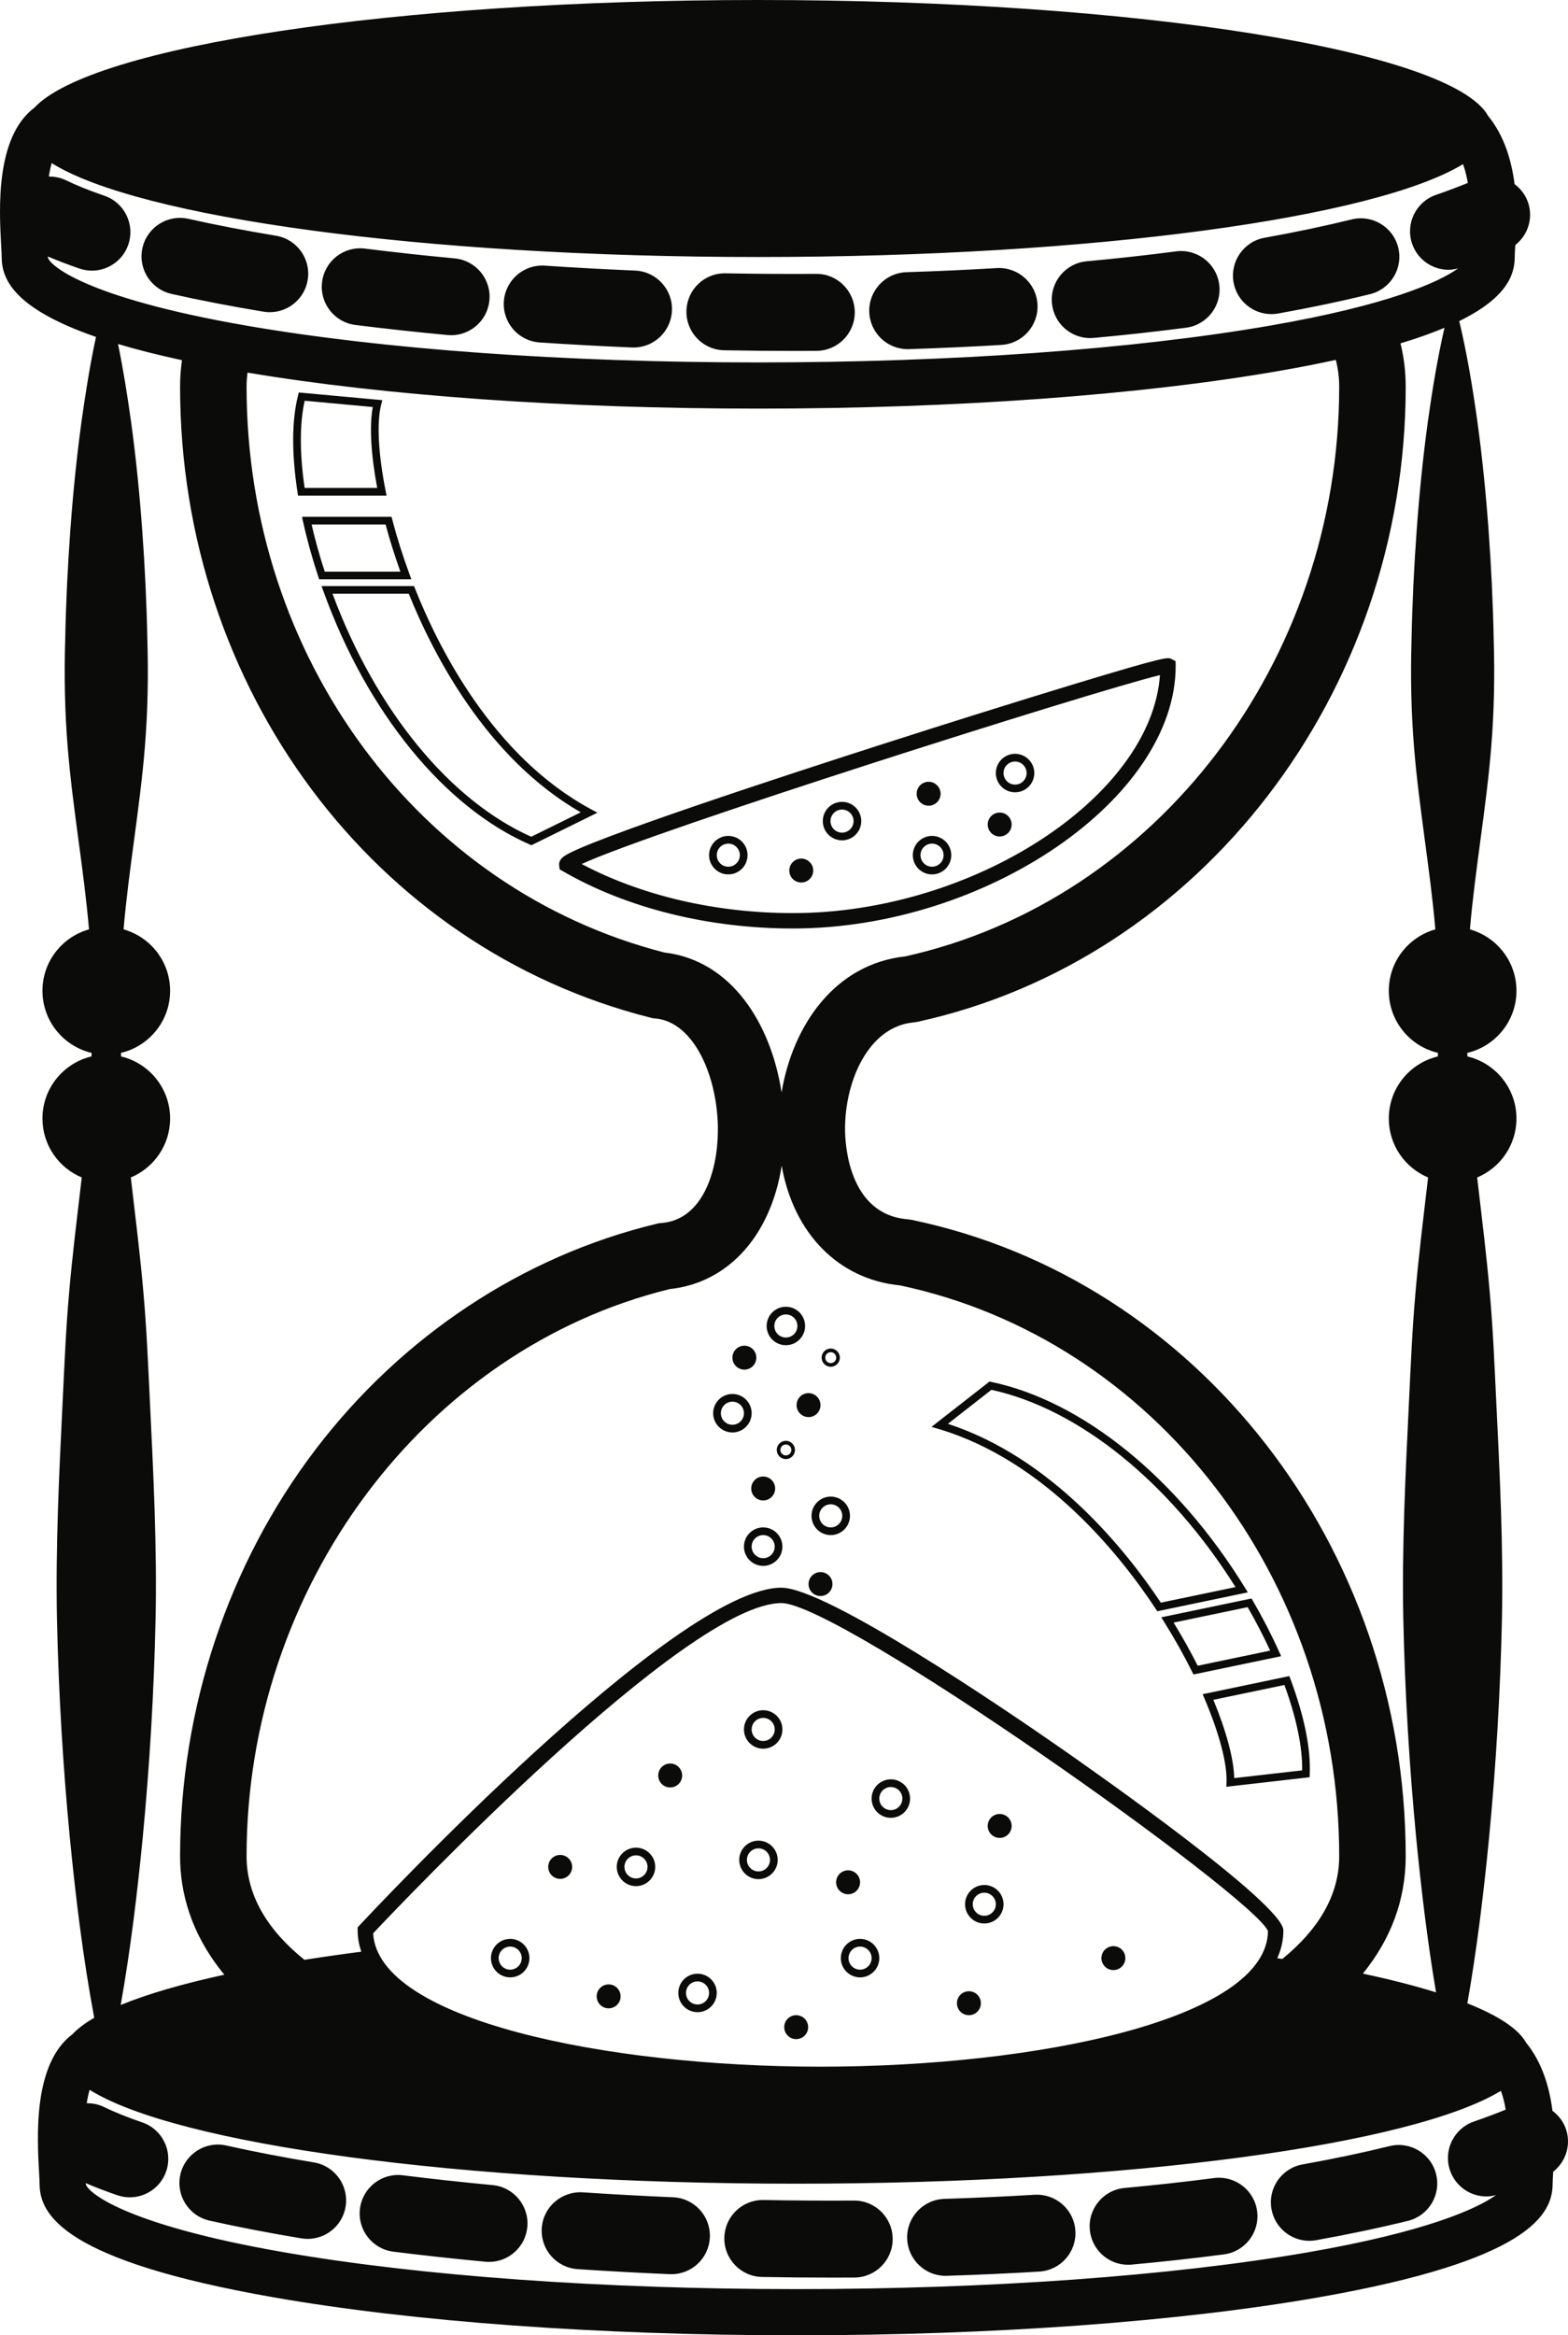 <?xml version="1.0" encoding="UTF-8" standalone="no"?>
<svg
   xmlns:dc="http://purl.org/dc/elements/1.1/"
   xmlns:cc="http://creativecommons.org/ns#"
   xmlns:rdf="http://www.w3.org/1999/02/22-rdf-syntax-ns#"
   xmlns:svg="http://www.w3.org/2000/svg"
   xmlns="http://www.w3.org/2000/svg"
   xmlns:sodipodi="http://sodipodi.sourceforge.net/DTD/sodipodi-0.dtd"
   xmlns:inkscape="http://www.inkscape.org/namespaces/inkscape"
   version="1.1"
   x="0"
   y="0"
   width="229.808"
   height="342.09"
   viewBox="0 0 229.808 342.09"
   id="svg5283"
   sodipodi:docname="hourglass-clipart-publicdomainvectors.svg"
   inkscape:version="0.92.2 2405546, 2018-03-11">
  <defs
     id="defs5287" />
  <sodipodi:namedview
     pagecolor="#ffffff"
     bordercolor="#666666"
     borderopacity="1"
     objecttolerance="10"
     gridtolerance="10"
     guidetolerance="10"
     inkscape:pageopacity="0"
     inkscape:pageshadow="2"
     inkscape:window-width="746"
     inkscape:window-height="480"
     id="namedview5285"
     showgrid="false"
     inkscape:pagecheckerboard="true"
     fit-margin-top="0"
     fit-margin-left="0"
     fit-margin-right="0"
     fit-margin-bottom="0"
     inkscape:zoom="0.41330998"
     inkscape:cx="259.00009"
     inkscape:cy="214.25"
     inkscape:window-x="0"
     inkscape:window-y="23"
     inkscape:window-maximized="0"
     inkscape:current-layer="svg5283" />
  <g
     id="Layer_1"
     transform="translate(8.7047977e-5,-157.66)">
    <path
       d="M 181.077,390.147 C 171.428,374.79 158.118,364.032 145.301,361.25 l -6.374,4.981 c 15.206,4.967 25.972,18.338 31.207,26.197 z m 1.806,0.773 -13.268,2.768 -0.21,-0.318 c -5.183,-7.86 -16.213,-21.735 -31.833,-26.383 l -1.049,-0.311 8.497,-6.638 0.257,0.054 c 13.381,2.797 27.281,14.065 37.185,30.147 z m 3.273,8.534 c -0.969,-2.102 -2.076,-4.241 -3.297,-6.368 l -10.853,2.262 c 1.302,2.127 2.488,4.248 3.53,6.32 z m 1.607,0.816 -12.848,2.678 -0.194,-0.389 c -1.184,-2.385 -2.562,-4.842 -4.096,-7.299 l -0.428,-0.685 13.229,-2.758 0.204,0.351 c 1.448,2.493 2.741,5.004 3.845,7.463 z m 3.082,16.723 c 0.057,-3.387 -0.837,-7.688 -2.599,-12.504 l -10.414,2.172 c 1.908,4.605 3,8.705 3.057,11.468 z m 1.091,1.009 -12.209,1.397 0.029,-0.662 c 0.121,-2.699 -1.054,-7.17 -3.228,-12.268 l -0.269,-0.631 12.705,-2.652 0.171,0.453 c 2.012,5.373 2.989,10.172 2.822,13.883 z M 85.117,276.657 C 71.245,268.69 63.437,253.403 59.915,244.64 H 48.736 c 6.311,17.003 17.145,30.253 29.123,35.592 z m 2.443,0.052 -9.673,4.767 -0.24,-0.105 C 65.119,275.901 53.812,262.032 47.4,244.268 l -0.273,-0.756 h 13.554 l 0.141,0.356 c 3.47,8.75 11.433,24.588 25.776,32.324 z M 58.681,241.398 c -0.843,-2.352 -1.57,-4.669 -2.168,-6.906 H 45.667 c 0.517,2.253 1.164,4.571 1.927,6.906 z m 1.611,1.127 H 46.779 l -0.128,-0.386 c -0.909,-2.74 -1.663,-5.462 -2.241,-8.09 l -0.15,-0.685 h 13.123 l 0.11,0.422 c 0.671,2.57 1.519,5.256 2.52,7.982 z m -5.007,-13.389 c -0.928,-4.898 -1.158,-9.135 -0.651,-11.854 l -9.978,-0.918 c -0.748,3.304 -0.751,7.698 -0.009,12.772 z m 1.371,1.127 H 43.678 l -0.073,-0.478 c -0.874,-5.669 -0.849,-10.568 0.071,-14.166 l 0.119,-0.466 12.238,1.125 -0.165,0.641 c -0.671,2.62 -0.431,7.238 0.655,12.67 z M 127.743,444.5 c 0,-0.933 -0.76,-1.691 -1.692,-1.691 -0.932,0 -1.691,0.758 -1.691,1.691 0,0.932 0.759,1.692 1.691,1.692 0.932,0 1.692,-0.76 1.692,-1.692 m 1.127,0 c 0,1.555 -1.264,2.819 -2.819,2.819 -1.554,0 -2.819,-1.264 -2.819,-2.819 0,-1.554 1.265,-2.82 2.819,-2.82 1.555,0 2.819,1.266 2.819,2.82 m -15.384,-92.601 c 0,0.932 0.758,1.691 1.691,1.691 0.932,0 1.691,-0.759 1.691,-1.691 0,-0.934 -0.759,-1.691 -1.691,-1.691 -0.933,0 -1.691,0.757 -1.691,1.691 m -1.128,0 c 0,-1.553 1.264,-2.818 2.819,-2.818 1.553,0 2.819,1.265 2.819,2.818 0,1.555 -1.266,2.818 -2.819,2.818 -1.555,0 -2.819,-1.263 -2.819,-2.818 m -3.324,12.779 c 0,-0.933 -0.759,-1.691 -1.692,-1.691 -0.932,0 -1.691,0.758 -1.691,1.691 0,0.932 0.759,1.692 1.691,1.692 0.933,0 1.692,-0.76 1.692,-1.692 m -1.692,2.819 c -1.553,0 -2.819,-1.264 -2.819,-2.819 0,-1.554 1.266,-2.82 2.819,-2.82 1.554,0 2.819,1.266 2.819,2.82 0,1.555 -1.265,2.819 -2.819,2.819 m 12.912,20.453 c -0.968,0 -1.753,0.787 -1.753,1.754 0,0.968 0.785,1.754 1.753,1.754 0.969,0 1.753,-0.786 1.753,-1.754 0,-0.967 -0.784,-1.754 -1.753,-1.754 m 4.412,47.156 c 0.946,-0.205 1.549,-1.135 1.347,-2.084 -0.204,-0.945 -1.136,-1.549 -2.083,-1.346 -0.947,0.203 -1.551,1.135 -1.347,2.082 0.203,0.948 1.135,1.551 2.083,1.348 m 38.339,11.139 c 0.963,0.095 1.822,-0.608 1.918,-1.573 0.097,-0.963 -0.607,-1.82 -1.57,-1.918 -0.964,-0.097 -1.823,0.608 -1.919,1.573 -0.097,0.961 0.607,1.822 1.571,1.918 m -16.666,-19.364 c 0.964,0.098 1.824,-0.605 1.919,-1.57 0.096,-0.963 -0.606,-1.824 -1.57,-1.92 -0.964,-0.096 -1.823,0.608 -1.92,1.572 -0.096,0.963 0.607,1.823 1.571,1.918 M 98.223,419.5 c 0.968,0 1.754,-0.785 1.754,-1.753 0,-0.969 -0.786,-1.754 -1.754,-1.754 -0.969,0 -1.754,0.785 -1.754,1.754 0,0.968 0.785,1.753 1.754,1.753 m 43.781,33.358 c 0.968,0 1.753,-0.785 1.753,-1.754 0,-0.969 -0.785,-1.754 -1.753,-1.754 -0.969,0 -1.754,0.785 -1.754,1.754 0,0.969 0.785,1.754 1.754,1.754 m -25.314,3.506 c 0.968,0 1.753,-0.785 1.753,-1.752 0,-0.969 -0.785,-1.754 -1.753,-1.754 -0.968,0 -1.753,0.785 -1.753,1.754 0,0.967 0.785,1.752 1.753,1.752 m -27.488,-4.51 c 0.969,0 1.754,-0.785 1.754,-1.752 0,-0.969 -0.785,-1.754 -1.754,-1.754 -0.968,0 -1.753,0.785 -1.753,1.754 0,0.967 0.785,1.752 1.753,1.752 m -7.1,-18.965 c 0.969,0 1.753,-0.785 1.753,-1.754 0,-0.967 -0.784,-1.752 -1.753,-1.752 -0.969,0 -1.753,0.785 -1.753,1.752 0,0.969 0.784,1.754 1.753,1.754 M 110.1,375.702 c 0,0.968 0.784,1.756 1.753,1.756 0.968,0 1.753,-0.788 1.753,-1.756 0,-0.967 -0.785,-1.752 -1.753,-1.752 -0.969,0 -1.753,0.785 -1.753,1.752 m -1.004,-17.41 c 0.968,0 1.753,-0.786 1.753,-1.754 0,-0.967 -0.785,-1.752 -1.753,-1.752 -0.969,0 -1.754,0.785 -1.754,1.752 0,0.968 0.785,1.754 1.754,1.754 m 27.003,-82.605 c 0.968,0 1.754,-0.784 1.754,-1.753 0,-0.969 -0.786,-1.754 -1.754,-1.754 -0.969,0 -1.753,0.785 -1.753,1.754 0,0.969 0.784,1.753 1.753,1.753 m 10.415,4.508 c 0.968,0 1.753,-0.784 1.753,-1.753 0,-0.968 -0.785,-1.753 -1.753,-1.753 -0.969,0 -1.753,0.785 -1.753,1.753 0,0.969 0.784,1.753 1.753,1.753 m -29.082,6.743 c 0.968,0 1.753,-0.785 1.753,-1.752 0,-0.969 -0.785,-1.756 -1.753,-1.756 -0.969,0 -1.753,0.787 -1.753,1.756 0,0.967 0.784,1.752 1.753,1.752 m 2.822,76.553 c 0,-0.969 -0.785,-1.754 -1.753,-1.754 -0.969,0 -1.753,0.785 -1.753,1.754 0,0.968 0.784,1.756 1.753,1.756 0.968,0 1.753,-0.788 1.753,-1.756 m 0.699,-6.953 c 0,0.441 0.359,0.8 0.801,0.8 0.442,0 0.802,-0.359 0.802,-0.8 0,-0.442 -0.36,-0.803 -0.802,-0.803 -0.442,0 -0.801,0.361 -0.801,0.803 m -0.534,0 c 0,-0.737 0.599,-1.336 1.335,-1.336 0.737,0 1.336,0.599 1.336,1.336 0,0.736 -0.599,1.336 -1.336,1.336 -0.736,0 -1.335,-0.6 -1.335,-1.336 m -4.44,13.521 c 0,-0.441 -0.36,-0.803 -0.802,-0.803 -0.442,0 -0.802,0.362 -0.802,0.803 0,0.443 0.36,0.801 0.802,0.801 0.442,0 0.802,-0.358 0.802,-0.801 m 0.534,0 c 0,0.736 -0.6,1.336 -1.336,1.336 -0.738,0 -1.336,-0.6 -1.336,-1.336 0,-0.736 0.598,-1.336 1.336,-1.336 0.736,0 1.336,0.6 1.336,1.336 m -2.969,14.164 c 0,-0.933 -0.759,-1.691 -1.691,-1.691 -0.933,0 -1.692,0.758 -1.692,1.691 0,0.932 0.759,1.692 1.692,1.692 0.932,0 1.691,-0.76 1.691,-1.692 m 1.127,0 c 0,1.553 -1.265,2.819 -2.818,2.819 -1.554,0 -2.819,-1.266 -2.819,-2.819 0,-1.555 1.265,-2.818 2.819,-2.818 1.553,0 2.818,1.263 2.818,2.818 m 8.774,-4.51 c 0,-0.935 -0.759,-1.691 -1.691,-1.691 -0.933,0 -1.691,0.756 -1.691,1.691 0,0.932 0.758,1.692 1.691,1.692 0.932,0 1.691,-0.76 1.691,-1.692 m 1.128,0 c 0,1.553 -1.264,2.819 -2.819,2.819 -1.554,0 -2.819,-1.266 -2.819,-2.819 0,-1.556 1.265,-2.82 2.819,-2.82 1.555,0 2.819,1.264 2.819,2.82 m -14.412,31.289 c 0,0.932 0.759,1.692 1.692,1.692 0.932,0 1.691,-0.76 1.691,-1.692 0,-0.933 -0.759,-1.691 -1.691,-1.691 -0.933,0 -1.692,0.758 -1.692,1.691 m -1.127,0 c 0,-1.554 1.265,-2.818 2.819,-2.818 1.553,0 2.818,1.264 2.818,2.818 0,1.555 -1.265,2.819 -2.818,2.819 -1.554,0 -2.819,-1.264 -2.819,-2.819 M 121.717,277.94 c 0,0.933 0.758,1.691 1.691,1.691 0.933,0 1.691,-0.758 1.691,-1.691 0,-0.932 -0.758,-1.691 -1.691,-1.691 -0.933,0 -1.691,0.759 -1.691,1.691 m -1.128,0 c 0,-1.556 1.265,-2.819 2.819,-2.819 1.553,0 2.819,1.263 2.819,2.819 0,1.554 -1.266,2.818 -2.819,2.818 -1.554,0 -2.819,-1.264 -2.819,-2.818 m 14.32,4.99 c 0,0.932 0.759,1.692 1.692,1.692 0.932,0 1.691,-0.76 1.691,-1.692 0,-0.932 -0.759,-1.691 -1.691,-1.691 -0.933,0 -1.692,0.759 -1.692,1.691 m -1.127,0 c 0,-1.554 1.264,-2.819 2.819,-2.819 1.553,0 2.818,1.265 2.818,2.819 0,1.555 -1.265,2.819 -2.818,2.819 -1.555,0 -2.819,-1.264 -2.819,-2.819 m 13.296,-12.027 c 0,0.933 0.758,1.691 1.691,1.691 0.933,0 1.691,-0.758 1.691,-1.691 0,-0.934 -0.758,-1.691 -1.691,-1.691 -0.933,0 -1.691,0.757 -1.691,1.691 m -1.128,0 c 0,-1.555 1.264,-2.819 2.819,-2.819 1.554,0 2.819,1.264 2.819,2.819 0,1.554 -1.265,2.819 -2.819,2.819 -1.555,0 -2.819,-1.265 -2.819,-2.819 m -40.9,12.027 c 0,0.932 0.759,1.692 1.692,1.692 0.932,0 1.691,-0.76 1.691,-1.692 0,-0.932 -0.759,-1.691 -1.691,-1.691 -0.933,0 -1.692,0.759 -1.692,1.691 m -1.127,0 c 0,-1.554 1.265,-2.819 2.819,-2.819 1.554,0 2.819,1.265 2.819,2.819 0,1.555 -1.265,2.819 -2.819,2.819 -1.554,0 -2.819,-1.264 -2.819,-2.819 m 24.947,138.197 c 0,0.934 0.759,1.692 1.692,1.692 0.932,0 1.691,-0.758 1.691,-1.692 0,-0.933 -0.759,-1.691 -1.691,-1.691 -0.933,0 -1.692,0.758 -1.692,1.691 m -1.127,0 c 0,-1.554 1.264,-2.818 2.819,-2.818 1.554,0 2.818,1.264 2.818,2.818 0,1.555 -1.264,2.821 -2.818,2.821 -1.555,0 -2.819,-1.266 -2.819,-2.821 M 91.52,431.135 c 0,0.934 0.758,1.692 1.691,1.692 0.932,0 1.691,-0.758 1.691,-1.692 0,-0.933 -0.759,-1.691 -1.691,-1.691 -0.933,0 -1.691,0.758 -1.691,1.691 m -1.128,0 c 0,-1.554 1.265,-2.818 2.819,-2.818 1.555,0 2.819,1.264 2.819,2.818 0,1.555 -1.264,2.819 -2.819,2.819 -1.554,0 -2.819,-1.264 -2.819,-2.819 M 100.54,449.6 c 0,0.932 0.759,1.692 1.691,1.692 0.933,0 1.692,-0.76 1.692,-1.692 0,-0.935 -0.759,-1.691 -1.692,-1.691 -0.932,0 -1.691,0.756 -1.691,1.691 m -1.127,0 c 0,-1.555 1.264,-2.82 2.818,-2.82 1.555,0 2.819,1.265 2.819,2.82 0,1.553 -1.264,2.818 -2.819,2.818 -1.554,0 -2.818,-1.265 -2.818,-2.818 m 43.155,-12.992 c 0,0.93 0.758,1.689 1.691,1.689 0.932,0 1.691,-0.759 1.691,-1.689 0,-0.934 -0.759,-1.691 -1.691,-1.691 -0.933,0 -1.691,0.757 -1.691,1.691 m -1.128,0 c 0,-1.557 1.264,-2.82 2.819,-2.82 1.554,0 2.819,1.263 2.819,2.82 0,1.555 -1.265,2.818 -2.819,2.818 -1.555,0 -2.819,-1.263 -2.819,-2.818 m -31.971,-6.498 c 0,0.933 0.759,1.691 1.692,1.691 0.932,0 1.691,-0.758 1.691,-1.691 0,-0.932 -0.759,-1.692 -1.691,-1.692 -0.933,0 -1.692,0.76 -1.692,1.692 m -1.127,0 c 0,-1.555 1.264,-2.818 2.819,-2.818 1.553,0 2.818,1.263 2.818,2.818 0,1.555 -1.265,2.818 -2.818,2.818 -1.555,0 -2.819,-1.263 -2.819,-2.818 m -35.26,14.39 c 0,0.932 0.758,1.692 1.691,1.692 0.932,0 1.691,-0.76 1.691,-1.692 0,-0.933 -0.759,-1.691 -1.691,-1.691 -0.933,0 -1.691,0.758 -1.691,1.691 m -1.128,0 c 0,-1.554 1.264,-2.82 2.819,-2.82 1.554,0 2.819,1.266 2.819,2.82 0,1.555 -1.265,2.819 -2.819,2.819 -1.555,0 -2.819,-1.264 -2.819,-2.819 M 39.541,203.392 c 2.708,0 5.098,-1.957 5.555,-4.717 0.509,-3.071 -1.568,-5.974 -4.639,-6.484 -4.622,-0.765 -8.942,-1.599 -12.84,-2.476 -3.036,-0.681 -6.053,1.224 -6.739,4.262 -0.683,3.037 1.226,6.054 4.263,6.738 4.107,0.924 8.638,1.799 13.472,2.601 0.313,0.052 0.623,0.076 0.928,0.076 m 39.553,4.432 c 4.44,0.298 8.988,0.545 13.517,0.738 l 0.242,0.005 c 3.004,0 5.502,-2.37 5.63,-5.4 0.131,-3.11 -2.283,-5.739 -5.395,-5.871 -4.437,-0.188 -8.891,-0.431 -13.24,-0.722 -3.1,-0.212 -5.794,2.141 -6.002,5.247 -0.209,3.107 2.141,5.795 5.248,6.003 m 53.939,0.982 0.183,-0.003 c 4.58,-0.146 9.138,-0.353 13.546,-0.616 3.109,-0.187 5.478,-2.857 5.292,-5.966 -0.186,-3.108 -2.869,-5.472 -5.965,-5.291 -4.305,0.258 -8.756,0.461 -13.232,0.603 -3.111,0.099 -5.554,2.701 -5.456,5.815 0.097,3.05 2.601,5.458 5.632,5.458 m -80.939,-3.542 c 4.337,0.545 8.876,1.04 13.494,1.474 0.179,0.016 0.357,0.026 0.534,0.026 2.876,0 5.331,-2.191 5.607,-5.111 0.29,-3.1 -1.986,-5.849 -5.085,-6.141 -4.502,-0.423 -8.925,-0.906 -13.146,-1.435 -3.096,-0.393 -5.908,1.801 -6.295,4.891 -0.388,3.09 1.802,5.908 4.891,6.296 m 134.243,-1.59 c 0.33,0 0.665,-0.029 1.003,-0.09 4.726,-0.848 9.255,-1.8 13.457,-2.833 3.023,-0.742 4.873,-3.793 4.131,-6.819 -0.741,-3.023 -3.794,-4.872 -6.819,-4.131 -3.972,0.975 -8.266,1.878 -12.762,2.686 -3.065,0.549 -5.103,3.479 -4.553,6.544 0.49,2.729 2.865,4.643 5.543,4.643 m -80.2,5.298 c 3.405,0.063 6.85,0.094 10.239,0.094 1.099,0 2.198,-0.003 3.296,-0.01 3.114,-0.019 5.622,-2.558 5.603,-5.672 -0.018,-3.113 -2.568,-5.648 -5.671,-5.604 -4.398,0.027 -8.844,-0.001 -13.259,-0.082 -3.134,-0.061 -5.684,2.421 -5.741,5.533 -0.057,3.114 2.42,5.684 5.533,5.741 m 53.641,-1.785 c 0.175,0 0.349,-0.008 0.525,-0.024 4.639,-0.428 9.191,-0.933 13.529,-1.498 3.086,-0.404 5.263,-3.235 4.859,-6.322 -0.403,-3.088 -3.233,-5.26 -6.321,-4.86 -4.195,0.549 -8.604,1.037 -13.102,1.452 -3.101,0.285 -5.383,3.031 -5.097,6.131 0.27,2.926 2.727,5.121 5.607,5.121 m 10.227,49.364 c -10.001,2.44 -74.301,22.818 -84.753,27.678 8.777,4.646 19.688,7.189 30.956,7.189 26.508,0 52.537,-17.067 53.797,-34.867 m 2.292,-2.037 0.01,0.697 c 0,19.411 -27.787,38.461 -56.099,38.461 -12.361,0 -24.33,-2.976 -33.702,-8.384 l -0.484,-0.28 -0.071,-0.552 c -0.068,-0.524 0.184,-0.989 0.746,-1.382 3.398,-2.37 33.188,-12.08 45.838,-16.146 10.238,-3.29 20.776,-6.59 28.908,-9.057 13.467,-4.082 13.712,-3.954 14.248,-3.673 z m 46.965,224.695 c -0.471,0.124 -0.944,0.202 -1.412,0.202 -2.338,0 -4.523,-1.465 -5.329,-3.801 -1.016,-2.943 0.549,-6.152 3.491,-7.168 1.622,-0.561 3.171,-1.147 4.666,-1.746 -0.166,-0.992 -0.393,-1.916 -0.703,-2.756 -12.932,7.857 -54.281,13.603 -103.296,13.603 -49.338,0 -90.906,-5.822 -103.546,-13.755 -0.162,0.556 -0.302,1.209 -0.42,1.966 0.841,-0.007 1.695,0.151 2.503,0.543 1.57,0.762 3.468,1.526 5.637,2.268 2.946,1.01 4.516,4.215 3.507,7.16 -0.802,2.342 -2.991,3.813 -5.334,3.813 -0.605,0 -1.222,-0.1 -1.827,-0.305 -1.67,-0.572 -3.211,-1.166 -4.634,-1.772 l 0.002,0.082 c 0.073,1.071 5.226,5.916 29.106,10.053 20.07,3.475 46.706,5.389 75.006,5.389 28.298,0 54.936,-1.914 75.004,-5.389 17.255,-2.99 24.73,-6.347 27.579,-8.387 M 36.123,205.362 c 20.069,3.475 46.704,5.389 75,5.389 28.297,0 54.933,-1.914 75.002,-5.389 17.254,-2.988 24.731,-6.346 27.581,-8.384 -0.47,0.122 -0.942,0.201 -1.41,0.201 -2.339,0 -4.524,-1.468 -5.33,-3.803 -1.014,-2.942 0.549,-6.152 3.493,-7.168 1.624,-0.559 3.172,-1.147 4.665,-1.746 -0.166,-0.99 -0.392,-1.914 -0.704,-2.754 -12.929,7.856 -54.279,13.601 -103.297,13.601 -49.335,0 -90.905,-5.82 -103.545,-13.755 -0.161,0.558 -0.302,1.21 -0.419,1.967 0.841,-0.008 1.696,0.151 2.504,0.544 1.565,0.759 3.461,1.522 5.637,2.268 2.945,1.008 4.515,4.214 3.505,7.16 -0.802,2.34 -2.99,3.812 -5.333,3.812 -0.606,0 -1.223,-0.098 -1.828,-0.306 -1.671,-0.573 -3.211,-1.166 -4.633,-1.769 l 10e-4,0.079 c 0.073,1.071 5.23,5.917 29.111,10.053 m 169.898,224.217 c 0,6.527 -2.267,12.244 -6.276,17.191 4.018,0.855 7.607,1.773 10.722,2.744 -1.279,-7.57 -2.174,-15.139 -2.915,-22.707 -1.018,-10.637 -1.644,-21.275 -1.88,-31.912 -0.219,-10.637 0.315,-21.273 0.831,-31.91 0.259,-5.32 0.476,-10.639 0.951,-15.957 0.456,-5.319 1.122,-10.637 1.741,-15.955 0.037,-0.311 0.07,-0.621 0.107,-0.932 -3.38,-1.408 -5.757,-4.744 -5.757,-8.635 0,-4.418 3.067,-8.111 7.184,-9.091 0.007,-0.172 0.016,-0.348 0.021,-0.52 -4.128,-0.975 -7.205,-4.672 -7.205,-9.098 0,-4.287 2.887,-7.89 6.822,-8.996 -0.76,-8.849 -2.387,-17.7 -3.112,-26.551 -0.44,-5.317 -0.536,-10.635 -0.375,-15.955 0.105,-5.318 0.362,-10.636 0.75,-15.955 0.387,-5.319 0.913,-10.637 1.643,-15.956 0.642,-4.569 1.386,-9.137 2.429,-13.707 -1.816,0.764 -3.949,1.527 -6.441,2.281 0.497,2.024 0.76,4.137 0.76,6.344 0,44.841 -30.083,83.97 -71.53,93.036 l -0.6,0.094 c -6.568,0.6 -10.076,8.537 -10.041,15.703 0.01,2.069 0.5,12.426 9.171,13.133 l 0.596,0.086 c 41.953,8.719 72.404,47.926 72.404,93.225 m -18.083,15.045 c 5.251,-4.272 8.337,-9.295 8.337,-15.045 0,-40.608 -27.053,-75.733 -64.371,-83.627 -9.069,-0.885 -15.604,-7.678 -17.341,-17.532 -1.582,10.164 -7.778,17.164 -16.406,18.071 -35.958,8.82 -62.019,43.707 -62.019,83.088 0,5.806 3.141,10.871 8.483,15.17 2.66,-0.42 5.442,-0.819 8.332,-1.192 -0.341,-1 -0.536,-2.035 -0.536,-3.119 v -0.443 l 0.302,-0.325 c 1.882,-2.017 46.262,-49.433 61.801,-49.433 6.585,0 32.632,17.726 40.458,23.16 5.529,3.836 33.115,23.186 33.115,27.041 0,1.43 -0.309,2.787 -0.895,4.072 0.249,0.039 0.493,0.076 0.74,0.114 m -67.683,15.777 c 31.713,0 65.414,-6.959 65.582,-19.865 -2.115,-5.096 -62.768,-48.045 -71.317,-48.045 -13.924,0 -55.768,44.06 -59.835,48.379 0.741,12.691 34.132,19.531 65.57,19.531 m 75.522,-250.02 c -2.455,0.534 -5.132,1.059 -8.06,1.571 -20.49,3.589 -47.691,5.565 -76.594,5.565 -28.096,0 -54.567,-1.872 -74.845,-5.273 -0.089,0.676 -0.14,1.36 -0.14,2.058 0,39.594 25.154,73.624 61.216,82.886 9.825,1.137 15.652,10.402 17.192,20.508 1.634,-9.807 7.781,-18.817 18.133,-19.936 36.866,-8.209 63.596,-43.26 63.596,-83.458 0,-1.347 -0.172,-2.654 -0.498,-3.921 M 22.8,394.895 c -0.235,10.637 -0.86,21.275 -1.879,31.912 -0.801,8.186 -1.778,16.373 -3.232,24.559 3.895,-1.606 9.033,-3.096 15.194,-4.44 -5.038,-6.099 -6.49,-12.265 -6.49,-17.347 0,-21.621 7.049,-42.784 19.849,-59.584 12.659,-16.616 30.406,-28.356 49.968,-33.061 l 0.368,-0.088 0.376,-0.031 c 6.051,-0.494 8.231,-7.602 8.261,-13.539 0.037,-7.66 -3.381,-15.899 -9.164,-16.426 l -0.379,-0.033 -0.368,-0.094 C 54.729,296.491 26.393,258.487 26.393,214.302 c 0,-1.325 0.095,-2.618 0.278,-3.877 -3.588,-0.776 -6.682,-1.57 -9.372,-2.373 0.776,3.777 1.372,7.555 1.903,11.332 0.729,5.319 1.256,10.637 1.642,15.956 0.389,5.319 0.646,10.637 0.75,15.955 0.162,5.32 0.067,10.638 -0.376,15.955 -0.725,8.851 -2.351,17.702 -3.109,26.551 3.934,1.106 6.821,4.709 6.821,8.996 0,4.426 -3.077,8.123 -7.206,9.098 0.006,0.172 0.015,0.348 0.022,0.52 4.117,0.98 7.184,4.673 7.184,9.091 0,3.891 -2.377,7.227 -5.757,8.635 0.036,0.311 0.069,0.621 0.107,0.932 0.618,5.318 1.285,10.636 1.74,15.955 0.476,5.318 0.692,10.637 0.95,15.957 0.518,10.637 1.052,21.273 0.83,31.91 m 206.573,74.297 c 1.002,2.392 0.212,5.066 -1.732,6.594 -0.046,0.711 -0.086,1.31 -0.086,1.757 0,4.567 -3.554,11.26 -34.284,16.643 -20.489,3.588 -47.69,5.564 -76.592,5.564 -28.903,0 -56.104,-1.976 -76.594,-5.564 C 9.355,488.803 5.801,482.11 5.801,477.543 c 0,-0.349 -0.033,-0.88 -0.07,-1.548 -0.304,-5.405 -0.883,-16.008 4.877,-20.34 0.769,-0.822 1.841,-1.629 3.2,-2.412 C 12.163,444.43 11.092,435.618 10.229,426.807 9.211,416.17 8.585,405.532 8.349,394.895 8.13,384.258 8.664,373.622 9.18,362.985 c 0.258,-5.32 0.475,-10.639 0.951,-15.957 0.455,-5.319 1.122,-10.637 1.741,-15.955 0.037,-0.311 0.07,-0.621 0.107,-0.932 -3.38,-1.408 -5.757,-4.744 -5.757,-8.635 0,-4.418 3.066,-8.111 7.183,-9.091 0.008,-0.172 0.016,-0.348 0.022,-0.52 -4.129,-0.975 -7.205,-4.672 -7.205,-9.098 0,-4.287 2.887,-7.89 6.822,-8.996 -0.76,-8.849 -2.387,-17.7 -3.112,-26.551 -0.44,-5.317 -0.536,-10.635 -0.375,-15.955 0.105,-5.318 0.362,-10.636 0.75,-15.955 0.387,-5.319 0.913,-10.637 1.643,-15.956 0.579,-4.123 1.232,-8.245 2.119,-12.368 C 2.05,202.861 0.247,198.55 0.247,195.309 c 0,-0.348 -0.033,-0.881 -0.07,-1.548 -0.305,-5.403 -0.883,-16.005 4.876,-20.338 8.348,-8.941 52.656,-15.763 106.07,-15.763 55.816,0 101.692,7.45 106.981,16.982 2.373,2.916 3.438,6.559 3.873,9.996 0.783,0.582 1.437,1.356 1.84,2.32 1.003,2.392 0.215,5.067 -1.73,6.594 -0.045,0.712 -0.087,1.311 -0.087,1.757 0,2.64 -1.199,5.989 -8.131,9.386 1.169,4.897 1.967,9.793 2.655,14.689 0.729,5.319 1.257,10.637 1.643,15.956 0.389,5.319 0.647,10.637 0.75,15.955 0.163,5.32 0.067,10.638 -0.375,15.955 -0.725,8.851 -2.351,17.702 -3.11,26.551 3.934,1.106 6.821,4.709 6.821,8.996 0,4.426 -3.077,8.123 -7.206,9.098 0.005,0.172 0.015,0.348 0.022,0.52 4.117,0.98 7.184,4.673 7.184,9.091 0,3.891 -2.377,7.227 -5.756,8.635 0.035,0.311 0.068,0.621 0.106,0.932 0.618,5.318 1.284,10.636 1.74,15.955 0.476,5.318 0.693,10.637 0.95,15.957 0.518,10.637 1.051,21.273 0.831,31.91 -0.236,10.637 -0.861,21.275 -1.879,31.912 -0.792,8.106 -1.759,16.211 -3.188,24.317 4.51,1.787 7.476,3.722 8.603,5.75 2.372,2.918 3.435,6.56 3.872,9.996 0.782,0.582 1.436,1.355 1.841,2.322 M 98.645,479.53 c -4.455,-0.19 -8.908,-0.432 -13.243,-0.723 -3.105,-0.185 -5.793,2.141 -6.002,5.248 -0.208,3.108 2.142,5.793 5.248,6.002 4.424,0.297 8.972,0.547 13.517,0.738 l 0.244,0.006 c 3.003,0 5.499,-2.369 5.627,-5.398 0.132,-3.11 -2.282,-5.74 -5.391,-5.873 m -52.633,-5.104 c -4.632,-0.769 -8.951,-1.603 -12.84,-2.478 -3.04,-0.682 -6.054,1.222 -6.739,4.261 -0.683,3.038 1.225,6.055 4.262,6.739 4.096,0.924 8.629,1.797 13.471,2.601 0.312,0.051 0.623,0.078 0.929,0.078 2.708,0 5.097,-1.957 5.556,-4.714 0.51,-3.075 -1.567,-5.977 -4.639,-6.487 m 79.18,5.588 h -0.034 c -4.377,0.028 -8.81,-0.002 -13.26,-0.084 h -0.105 c -3.066,0 -5.579,2.457 -5.634,5.533 -0.058,3.114 2.42,5.684 5.532,5.741 3.426,0.064 6.871,0.095 10.241,0.095 1.098,0 2.195,-0.004 3.294,-0.009 3.114,-0.02 5.623,-2.559 5.604,-5.672 -0.019,-3.102 -2.539,-5.604 -5.638,-5.604 m -52.994,-2.267 c -4.509,-0.426 -8.931,-0.909 -13.146,-1.436 -3.094,-0.391 -5.908,1.801 -6.296,4.893 -0.386,3.088 1.803,5.906 4.893,6.295 4.33,0.543 8.869,1.039 13.492,1.474 0.181,0.018 0.359,0.026 0.536,0.026 2.875,0 5.331,-2.19 5.606,-5.11 0.292,-3.099 -1.986,-5.849 -5.085,-6.142 m 79.444,1.416 c -4.317,0.259 -8.767,0.461 -13.229,0.603 -3.113,0.098 -5.556,2.701 -5.458,5.815 0.097,3.05 2.6,5.459 5.632,5.459 l 0.182,-0.004 c 4.566,-0.145 9.125,-0.352 13.549,-0.618 3.107,-0.185 5.476,-2.857 5.29,-5.964 -0.187,-3.108 -2.843,-5.461 -5.966,-5.291 m 52.02,-7.127 c -3.978,0.976 -8.271,1.879 -12.761,2.683 -3.063,0.551 -5.103,3.481 -4.553,6.545 0.49,2.729 2.864,4.645 5.542,4.645 0.331,0 0.667,-0.032 1.003,-0.09 4.722,-0.848 9.251,-1.801 13.459,-2.834 3.023,-0.742 4.871,-3.797 4.13,-6.82 -0.743,-3.024 -3.797,-4.872 -6.82,-4.129 m -19.416,9.543 c 0.402,3.088 -1.774,5.918 -4.861,6.318 -4.338,0.566 -8.888,1.07 -13.529,1.498 -0.175,0.018 -0.351,0.025 -0.523,0.025 -2.881,0 -5.337,-2.197 -5.608,-5.121 -0.286,-3.101 1.996,-5.847 5.096,-6.132 4.499,-0.415 8.908,-0.901 13.106,-1.45 3.088,-0.398 5.916,1.776 6.319,4.862"
       id="path5280"
       inkscape:connector-curvature="0"
       style="fill:#0b0b09" />
  </g>
</svg>
